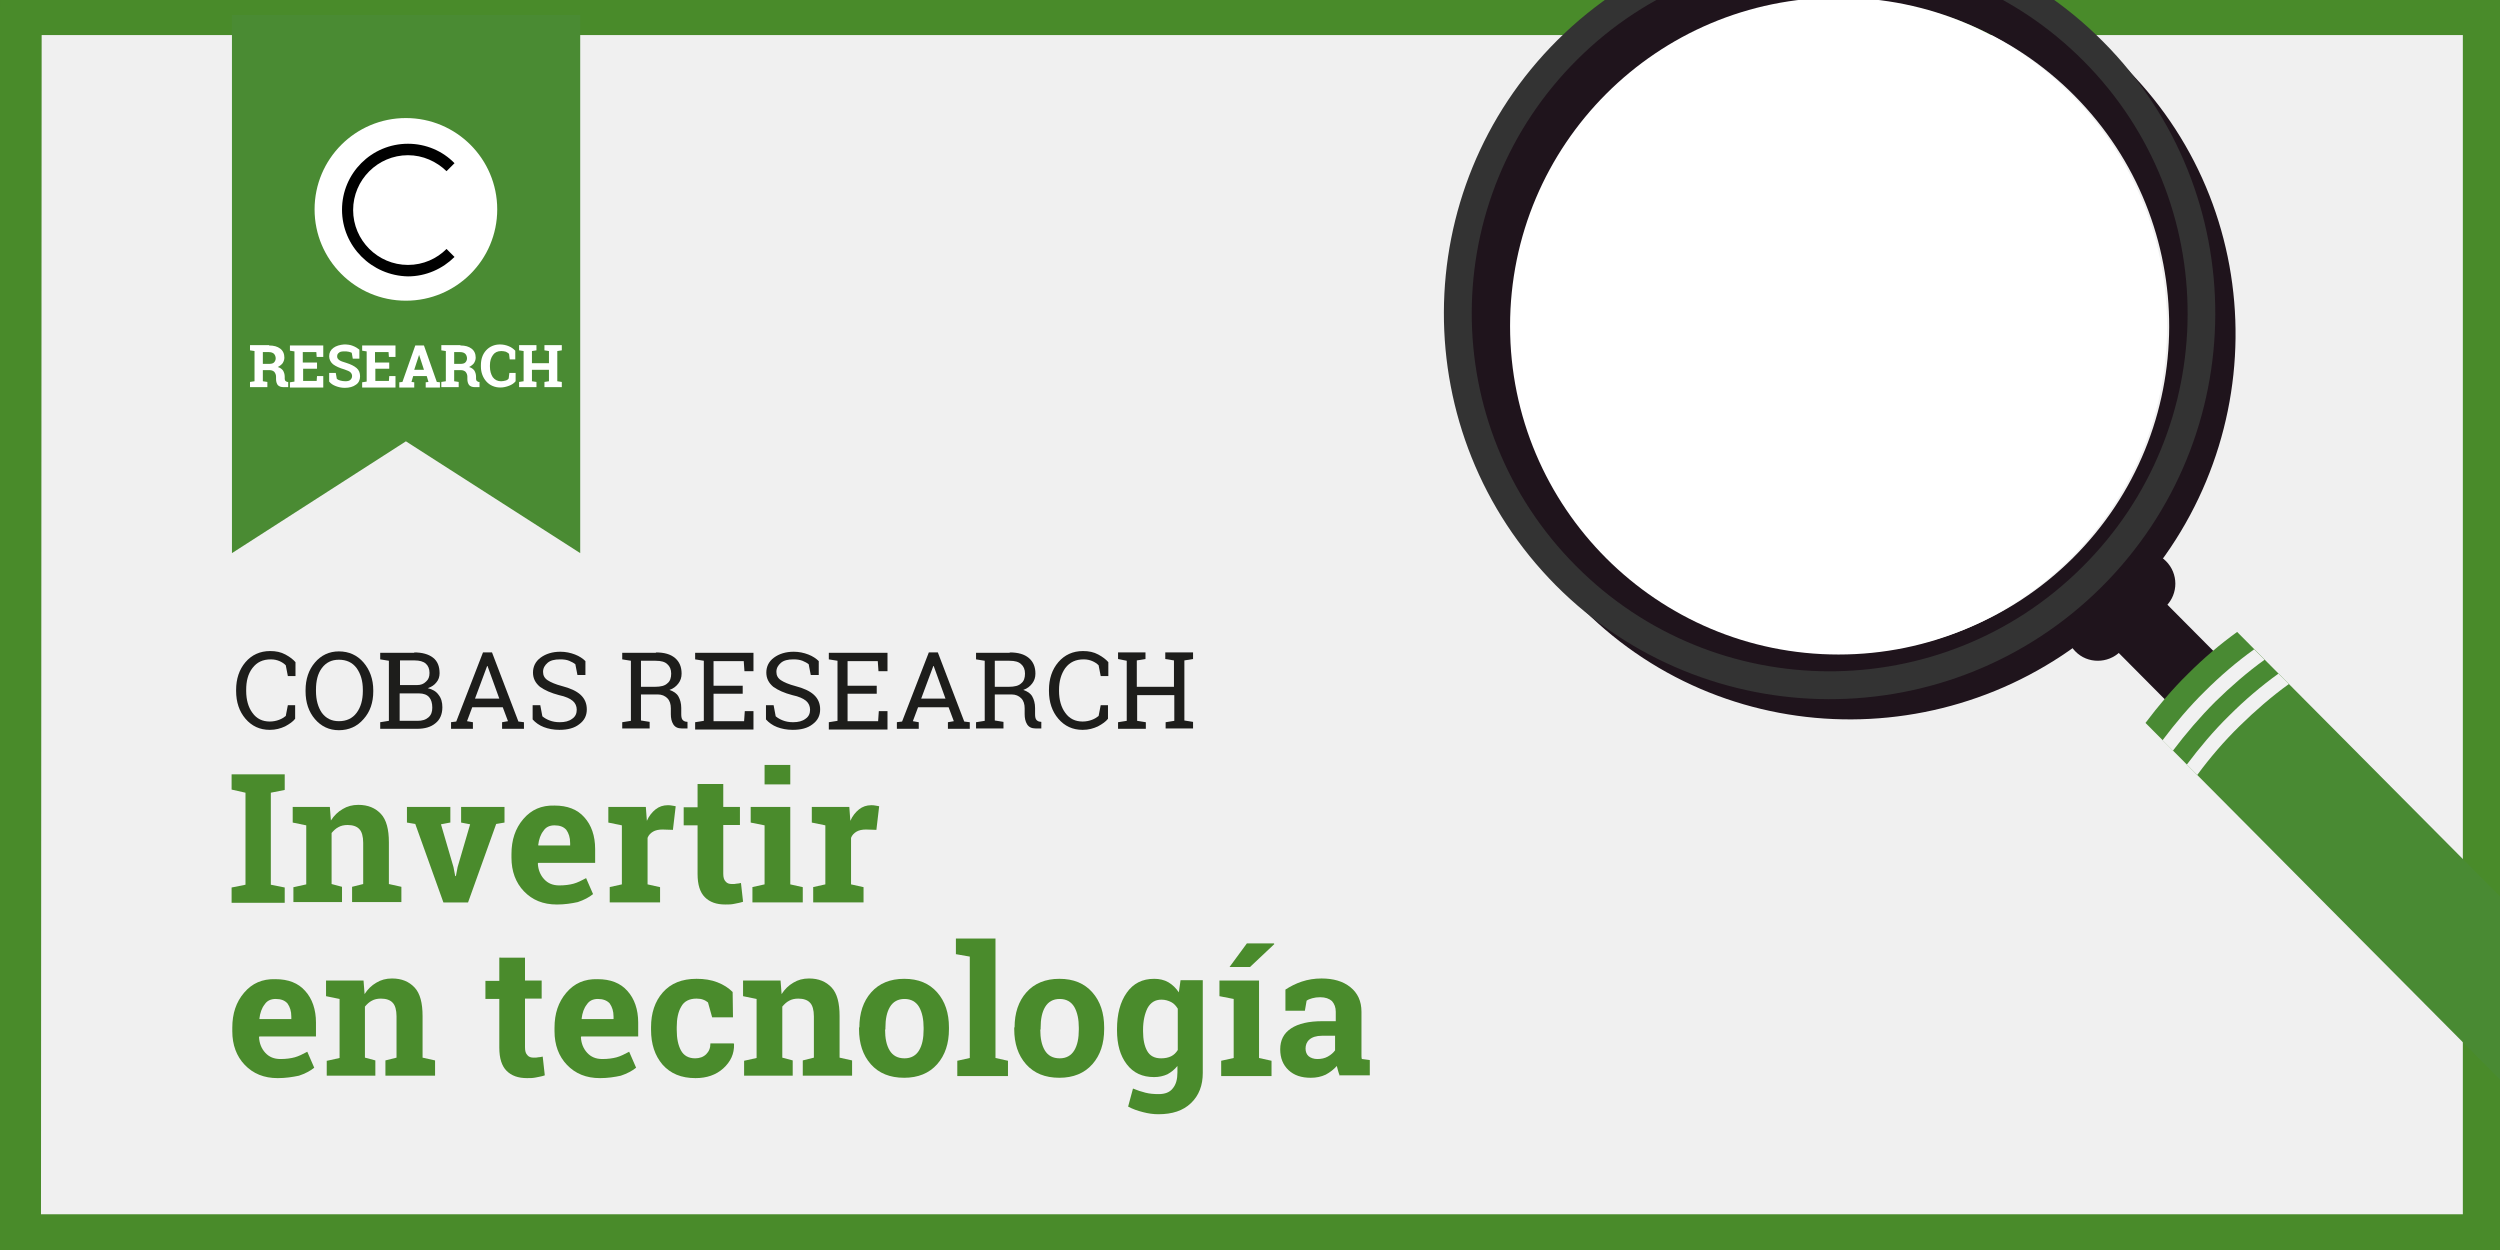 <?xml version="1.0" encoding="utf-8"?>
<!-- Generator: Adobe Illustrator 27.1.1, SVG Export Plug-In . SVG Version: 6.00 Build 0)  -->
<svg version="1.1" id="Capa_1" xmlns="http://www.w3.org/2000/svg" xmlns:xlink="http://www.w3.org/1999/xlink" x="0px" y="0px"
	 viewBox="0 0 720 360" style="enable-background:new 0 0 720 360;" xml:space="preserve">
<rect x="0" y="0" width="720" height="360" fill="#808080" stroke="none"/>
<style type="text/css">
	.st0{clip-path:url(#SVGID_00000102513023449537353920000007398390153322919318_);fill:#F0F0F0;}
	
		.st1{clip-path:url(#SVGID_00000102513023449537353920000007398390153322919318_);fill:#F0F0F0;stroke:#498B2A;stroke-width:12;stroke-miterlimit:10;}
	.st2{clip-path:url(#SVGID_00000102513023449537353920000007398390153322919318_);}
	.st3{fill:#1D1D1B;}
	.st4{clip-path:url(#SVGID_00000102513023449537353920000007398390153322919318_);fill:none;}
	.st5{fill:#1F141C;}
	.st6{fill:#333333;}
	.st7{fill:#498A33;}
	.st8{fill:#F1F1F1;}
	.st9{fill:#FFFFFF;}
	.st10{fill:#4A8B33;}
	.st11{fill-rule:evenodd;clip-rule:evenodd;}
	.st12{fill:#4A8B2C;}
</style>
<g>
	<g>
		<defs>
			<polygon id="SVGID_1_" points="720,360 0,360 0,0 721.1,0 			"/>
		</defs>
		<clipPath id="SVGID_00000050661007107285573360000011909408575627415463_">
			<use xlink:href="#SVGID_1_"  style="overflow:visible;"/>
		</clipPath>
		
			<line style="clip-path:url(#SVGID_00000050661007107285573360000011909408575627415463_);fill:#F0F0F0;" x1="548.5" y1="346.4" x2="-2.5" y2="346.4"/>
		
			<polygon style="clip-path:url(#SVGID_00000050661007107285573360000011909408575627415463_);fill:#F0F0F0;stroke:#498B2A;stroke-width:12;stroke-miterlimit:10;" points="
			715.3,355.7 5.8,355.7 6,4.1 715.3,4.1 		"/>
		<g style="clip-path:url(#SVGID_00000050661007107285573360000011909408575627415463_);">
			<path class="st3" d="M85,194.7h-2.1l-0.6-3.1c-0.5-0.5-1.1-0.9-1.8-1.2c-0.7-0.3-1.5-0.5-2.5-0.5c-2.3,0-4,0.8-5.3,2.5
				s-1.8,3.8-1.8,6.3v0.3c0,2.5,0.6,4.7,1.8,6.3c1.2,1.7,2.9,2.5,5,2.5c1,0,1.9-0.2,2.7-0.5c0.8-0.3,1.4-0.7,1.9-1.1l0.6-3.1H85v3.9
				c-0.6,0.8-1.6,1.5-2.9,2.2c-1.3,0.6-2.7,1-4.4,1c-2.9,0-5.2-1.1-7-3.2c-1.8-2.1-2.7-4.8-2.7-8v-0.3c0-3.2,0.9-5.9,2.7-8
				c1.8-2.1,4.2-3.2,7.1-3.2c1.7,0,3.1,0.3,4.4,1c1.3,0.7,2.2,1.4,2.9,2.2V194.7z"/>
			<path class="st3" d="M107.5,199.1c0,3.2-0.9,5.9-2.8,8c-1.8,2.1-4.2,3.2-7.1,3.2c-2.8,0-5.1-1.1-6.9-3.2c-1.8-2.1-2.7-4.8-2.7-8
				v-0.3c0-3.2,0.9-5.9,2.7-8c1.8-2.1,4.1-3.2,6.9-3.2c2.9,0,5.3,1.1,7.1,3.2c1.8,2.1,2.8,4.8,2.8,8V199.1z M104.5,198.7
				c0-2.6-0.6-4.6-1.8-6.3c-1.2-1.6-2.9-2.4-5.1-2.4c-2.1,0-3.7,0.8-4.9,2.4c-1.2,1.6-1.7,3.7-1.7,6.3v0.3c0,2.6,0.6,4.7,1.7,6.3
				c1.2,1.6,2.8,2.4,4.9,2.4c2.2,0,3.9-0.8,5.1-2.4c1.2-1.6,1.8-3.7,1.8-6.3V198.7z"/>
			<path class="st3" d="M119.3,187.9c2.3,0,4.1,0.5,5.4,1.5c1.3,1,1.9,2.5,1.9,4.5c0,1-0.3,1.9-0.9,2.6c-0.6,0.8-1.4,1.3-2.5,1.7
				c1.3,0.3,2.4,0.9,3.1,1.9c0.8,1,1.1,2.2,1.1,3.6c0,2-0.7,3.6-2,4.6c-1.3,1.1-3.1,1.6-5.3,1.6h-10.6V208l2.5-0.4v-17.3l-2.5-0.4
				v-1.9h2.5H119.3z M115.1,197.3h5c1.1,0,1.9-0.3,2.6-1c0.7-0.6,1-1.4,1-2.5c0-1.2-0.4-2.1-1.1-2.7c-0.7-0.6-1.8-0.9-3.2-0.9h-4.2
				V197.3z M115.1,199.6v8h5.1c1.4,0,2.4-0.3,3.2-1c0.8-0.7,1.1-1.6,1.1-2.8c0-1.3-0.3-2.3-0.9-3c-0.6-0.7-1.6-1.1-2.9-1.1H115.1z"
				/>
			<path class="st3" d="M129.8,208l1.6-0.2l7.7-19.9h2.6l7.6,19.9l1.6,0.2v1.9h-6.3V208l1.7-0.3l-1.5-4h-8.8l-1.5,4l1.7,0.3v1.9
				h-6.3V208z M136.8,201.2h7l-3.4-9.4h-0.1L136.8,201.2z"/>
			<path class="st3" d="M168.6,194.4h-2.3l-0.6-3.1c-0.5-0.4-1.1-0.7-1.8-1s-1.6-0.4-2.6-0.4c-1.6,0-2.8,0.3-3.6,1
				c-0.8,0.7-1.3,1.5-1.3,2.6c0,1,0.4,1.8,1.3,2.4c0.9,0.6,2.3,1.2,4.2,1.7c2.3,0.6,4.1,1.4,5.3,2.5s1.8,2.5,1.8,4.2
				c0,1.8-0.7,3.2-2.2,4.3c-1.4,1.1-3.3,1.6-5.7,1.6c-1.7,0-3.2-0.3-4.5-0.8s-2.4-1.3-3.2-2.2v-4.1h2.2l0.6,3.2
				c0.6,0.5,1.3,0.9,2.1,1.2c0.8,0.3,1.7,0.5,2.9,0.5c1.5,0,2.7-0.3,3.6-1c0.9-0.6,1.3-1.5,1.3-2.6c0-1-0.4-1.9-1.1-2.5
				c-0.8-0.7-2.1-1.3-4-1.7c-2.3-0.6-4.1-1.4-5.5-2.4c-1.3-1.1-2-2.4-2-4.1c0-1.7,0.7-3.2,2.2-4.3c1.5-1.1,3.4-1.7,5.7-1.7
				c1.5,0,2.9,0.3,4.2,0.8c1.3,0.5,2.3,1.2,3,1.9V194.4z"/>
			<path class="st3" d="M188.9,187.9c2.4,0,4.2,0.5,5.5,1.6c1.3,1.1,1.9,2.6,1.9,4.5c0,1.1-0.3,2-0.9,2.8c-0.6,0.8-1.4,1.5-2.6,1.9
				c1.2,0.4,2.1,1,2.6,1.9c0.5,0.9,0.8,2,0.8,3.3v1.8c0,0.7,0.1,1.2,0.3,1.5c0.2,0.3,0.5,0.5,0.8,0.6l0.7,0.1v1.9h-1.6
				c-1.2,0-2-0.4-2.5-1.2c-0.5-0.8-0.7-1.8-0.7-2.9v-1.7c0-1.2-0.3-2.2-1-2.9c-0.7-0.7-1.6-1.1-2.8-1.1h-4.8v7.5l2.5,0.4v1.9h-7.9
				V208l2.5-0.4v-17.3l-2.5-0.4v-1.9h2.5H188.9z M184.7,197.8h3.9c1.7,0,2.9-0.3,3.6-1c0.8-0.6,1.1-1.6,1.1-2.8
				c0-1.2-0.4-2.1-1.1-2.7c-0.7-0.7-1.8-1-3.4-1h-4.2V197.8z"/>
			<path class="st3" d="M200.2,209.9V208l2.5-0.4v-17.3l-2.5-0.4v-1.9H217v5.3h-2.6l-0.2-2.9h-8.7v7.1h8.4v2.3h-8.4v7.9h8.8l0.2-2.9
				h2.5v5.3H200.2z"/>
			<path class="st3" d="M235.8,194.4h-2.3l-0.6-3.1c-0.5-0.4-1.1-0.7-1.8-1c-0.8-0.3-1.6-0.4-2.6-0.4c-1.6,0-2.8,0.3-3.6,1
				c-0.8,0.7-1.3,1.5-1.3,2.6c0,1,0.4,1.8,1.3,2.4c0.9,0.6,2.3,1.2,4.2,1.7c2.3,0.6,4.1,1.4,5.3,2.5s1.8,2.5,1.8,4.2
				c0,1.8-0.7,3.2-2.2,4.3c-1.4,1.1-3.3,1.6-5.7,1.6c-1.7,0-3.2-0.3-4.5-0.8s-2.4-1.3-3.2-2.2v-4.1h2.2l0.6,3.2
				c0.6,0.5,1.3,0.9,2.1,1.2c0.8,0.3,1.7,0.5,2.9,0.5c1.5,0,2.7-0.3,3.6-1c0.9-0.6,1.3-1.5,1.3-2.6c0-1-0.4-1.9-1.1-2.5
				c-0.8-0.7-2.1-1.3-4-1.7c-2.3-0.6-4.1-1.4-5.5-2.4c-1.3-1.1-2-2.4-2-4.1c0-1.7,0.7-3.2,2.2-4.3c1.5-1.1,3.4-1.7,5.7-1.7
				c1.5,0,2.9,0.3,4.2,0.8c1.3,0.5,2.3,1.2,3,1.9V194.4z"/>
			<path class="st3" d="M238.7,209.9V208l2.5-0.4v-17.3l-2.5-0.4v-1.9h16.9v5.3h-2.6l-0.2-2.9h-8.7v7.1h8.4v2.3h-8.4v7.9h8.8
				l0.2-2.9h2.5v5.3H238.7z"/>
			<path class="st3" d="M258.2,208l1.6-0.2l7.7-19.9h2.6l7.6,19.9l1.6,0.2v1.9H273V208l1.7-0.3l-1.5-4h-8.8l-1.5,4l1.7,0.3v1.9h-6.3
				V208z M265.3,201.2h7l-3.4-9.4h-0.1L265.3,201.2z"/>
			<path class="st3" d="M290.8,187.9c2.4,0,4.2,0.5,5.5,1.6c1.3,1.1,1.9,2.6,1.9,4.5c0,1.1-0.3,2-0.9,2.8c-0.6,0.8-1.4,1.5-2.6,1.9
				c1.2,0.4,2.1,1,2.6,1.9c0.5,0.9,0.8,2,0.8,3.3v1.8c0,0.7,0.1,1.2,0.3,1.5s0.5,0.5,0.8,0.6l0.7,0.1v1.9h-1.6c-1.2,0-2-0.4-2.5-1.2
				c-0.5-0.8-0.7-1.8-0.7-2.9v-1.7c0-1.2-0.3-2.2-1-2.9c-0.7-0.7-1.6-1.1-2.8-1.1h-4.8v7.5l2.5,0.4v1.9h-7.9V208l2.5-0.4v-17.3
				l-2.5-0.4v-1.9h2.5H290.8z M286.6,197.8h3.9c1.7,0,2.9-0.3,3.6-1c0.8-0.6,1.1-1.6,1.1-2.8c0-1.2-0.4-2.1-1.1-2.7
				c-0.7-0.7-1.8-1-3.4-1h-4.2V197.8z"/>
			<path class="st3" d="M319.1,194.7H317l-0.6-3.1c-0.5-0.5-1.1-0.9-1.8-1.2s-1.5-0.5-2.5-0.5c-2.3,0-4,0.8-5.3,2.5
				c-1.2,1.7-1.8,3.8-1.8,6.3v0.3c0,2.5,0.6,4.7,1.8,6.3c1.2,1.7,2.9,2.5,5,2.5c1,0,1.9-0.2,2.7-0.5c0.8-0.3,1.4-0.7,1.9-1.1
				l0.6-3.1h2.1v3.9c-0.6,0.8-1.6,1.5-2.9,2.2c-1.3,0.6-2.7,1-4.4,1c-2.9,0-5.2-1.1-7-3.2c-1.8-2.1-2.7-4.8-2.7-8v-0.3
				c0-3.2,0.9-5.9,2.7-8s4.2-3.2,7.1-3.2c1.7,0,3.1,0.3,4.4,1c1.3,0.7,2.2,1.4,2.9,2.2V194.7z"/>
			<path class="st3" d="M322,189.8v-1.9h7.9v1.9l-2.5,0.4v7.6h10.7v-7.6l-2.5-0.4v-1.9h2.5h3h2.5v1.9l-2.5,0.4v17.3l2.5,0.4v1.9
				h-7.9V208l2.5-0.4v-7.4h-10.7v7.4l2.5,0.4v1.9H322V208l2.5-0.4v-17.3L322,189.8z"/>
		</g>
		
			<line style="clip-path:url(#SVGID_00000050661007107285573360000011909408575627415463_);fill:none;" x1="277.2" y1="227.6" x2="278.2" y2="229.9"/>
		<g style="clip-path:url(#SVGID_00000050661007107285573360000011909408575627415463_);">
			<g>
				<path class="st5" d="M604.6,168.4C645.7,127.5,645.9,61.1,605,20c-40.8-41.1-107.3-41.3-148.4-0.5
					c-41.1,40.8-41.3,107.3-0.5,148.4C497,209,563.5,209.2,604.6,168.4z M464.2,27.1c36.8-36.6,96.6-36.4,133.2,0.4
					c36.6,36.8,36.4,96.6-0.4,133.2c-36.8,36.6-96.6,36.4-133.2-0.4C427.2,123.5,427.4,63.7,464.2,27.1z"/>
				<path class="st5" d="M610.7,187.6l13.1-13c3.6-3.6,3.6-9.4,0-13c-3.6-3.6-9.4-3.6-13,0l-13.1,13c-3.6,3.6-3.6,9.4,0,13
					C601.2,191.2,607.1,191.2,610.7,187.6z"/>
				<path class="st5" d="M611,174.8c43.1-42.8,43.9-112,1.7-154.8l-7.4-7.5l-0.2,0.2c-42.7-38.1-111.3-39.1-152.9,2.3
					c-41.6,41.4-41.1,109.9-3.3,152.9l-0.2,0.2l7.4,7.5C498.6,218,567.8,217.7,611,174.8z M462.9,25.8c39.6-39.4,103.2-40,142.6-1.7
					c38,39.7,37,103.3-2.6,142.6c-39.6,39.4-103.2,40-142.6,1.7C422.3,128.7,423.3,65.2,462.9,25.8z"/>
				<path class="st6" d="M605.2,169.1C648.7,125.8,649,55.5,605.7,12c-43.2-43.5-113.6-43.7-157.1-0.5
					c-43.5,43.2-43.7,113.6-0.5,157.1C491.4,212.1,561.7,212.3,605.2,169.1z M454.3,17.1C494.6-23,560-22.8,600.1,17.6
					c40.1,40.3,39.9,105.8-0.5,145.8c-40.3,40.1-105.8,39.9-145.8-0.5C413.7,122.6,413.9,57.2,454.3,17.1z"/>
				<path class="st5" d="M616.3,166.2c-3,1.6-5.7,3.6-8,5.9c-2.4,2.4-4.4,5-6,8l136,136.9l14-14L616.3,166.2z"/>
				<path class="st7" d="M644.3,182c-5,3.6-9.7,7.6-14.2,12.1c-4.5,4.4-8.5,9.2-12.2,14.1l114.2,114.9l26.3-26.3L644.3,182z"/>
				<path class="st8" d="M638,202.1c4.5-4.4,9.2-8.5,14.2-12.1l-3-3c-5,3.6-9.7,7.6-14.2,12.1c-4.5,4.4-8.5,9.2-12.2,14.1l3,3
					C629.5,211.3,633.6,206.5,638,202.1z"/>
				<path class="st8" d="M645,209.1c4.5-4.4,9.2-8.5,14.2-12.1l-3-3c-5,3.6-9.7,7.6-14.2,12.1c-4.5,4.4-8.5,9.2-12.2,14.1l3,3
					C636.4,218.3,640.5,213.5,645,209.1z"/>
			</g>
			<ellipse class="st9" cx="529.5" cy="93.9" rx="94.6" ry="94.6"/>
		</g>
		<g style="clip-path:url(#SVGID_00000050661007107285573360000011909408575627415463_);">
			<polygon class="st10" points="167.1,159.3 116.9,127.1 66.8,159.3 66.8,4.3 167.1,4.3 			"/>
			<g>
				<ellipse class="st9" cx="116.9" cy="60.3" rx="26.3" ry="26.3"/>
				<path class="st11" d="M98.5,60.4c0-10.5,8.5-19,19-19c5.2,0,10,2.1,13.4,5.6l-2.3,2.3c-2.9-2.8-6.8-4.6-11.1-4.6
					c-8.7,0-15.8,7.1-15.8,15.8c0,8.7,7.1,15.8,15.8,15.8c4.4,0,8.3-1.8,11.1-4.6l2.3,2.3c-3.4,3.4-8.2,5.6-13.4,5.6
					C107,79.4,98.5,70.9,98.5,60.4z"/>
			</g>
			<g>
				<g>
					<path class="st9" d="M77.5,99.5c1.4,0,2.4,0.3,3.2,0.9c0.8,0.6,1.2,1.5,1.2,2.6c0,0.6-0.2,1.1-0.5,1.6
						c-0.3,0.4-0.8,0.8-1.4,1.1c0.7,0.2,1.2,0.6,1.5,1c0.3,0.5,0.5,1.1,0.5,1.8v0.6c0,0.3,0.1,0.5,0.2,0.6c0.1,0.1,0.3,0.2,0.5,0.3
						l0.3,0v1.5h-1.3c-0.8,0-1.3-0.2-1.7-0.6c-0.3-0.4-0.5-1-0.5-1.7v-0.7c0-0.6-0.2-1-0.5-1.4c-0.3-0.3-0.8-0.5-1.3-0.5h-2v3.2
						l1.3,0.2v1.5h-5v-1.5l1.3-0.2v-8.7l-1.3-0.2v-1.5h1.3H77.5z M75.7,104.8h1.7c0.7,0,1.2-0.1,1.5-0.4c0.3-0.3,0.5-0.7,0.5-1.2
						c0-0.5-0.2-1-0.5-1.3c-0.3-0.3-0.8-0.5-1.5-0.5h-1.7V104.8z"/>
					<path class="st9" d="M91.4,106.2h-4.1v3.5h3.9l0.1-1.4h1.8v3.3h-9.6v-1.5l1.3-0.2v-8.7l-1.3-0.2v-1.5h1.3h8.3v3.3h-1.9
						l-0.1-1.4h-3.9v3h4.1V106.2z"/>
					<path class="st9" d="M103.4,103.3h-1.8l-0.3-1.7c-0.2-0.1-0.5-0.2-0.9-0.3c-0.4-0.1-0.8-0.1-1.3-0.1c-0.7,0-1.2,0.1-1.5,0.4
						c-0.4,0.3-0.5,0.6-0.5,1.1c0,0.4,0.2,0.7,0.6,1c0.4,0.3,1,0.5,2,0.8c1.3,0.4,2.3,0.9,3,1.5c0.7,0.6,1,1.4,1,2.4
						c0,1-0.4,1.9-1.2,2.4c-0.8,0.6-1.9,0.9-3.2,0.9c-1,0-1.8-0.2-2.6-0.5c-0.8-0.3-1.4-0.7-1.9-1.3v-2.5h1.9l0.3,1.7
						c0.2,0.2,0.6,0.4,1,0.5c0.4,0.1,0.9,0.2,1.4,0.2c0.7,0,1.2-0.1,1.5-0.4c0.3-0.3,0.5-0.6,0.5-1.1c0-0.5-0.2-0.8-0.5-1.1
						c-0.3-0.3-0.9-0.5-1.7-0.8c-1.4-0.4-2.5-0.9-3.3-1.5c-0.7-0.6-1.1-1.4-1.1-2.3c0-1,0.4-1.8,1.2-2.4s1.9-0.9,3.1-1
						c0.9,0,1.8,0.1,2.5,0.4c0.8,0.3,1.4,0.7,1.9,1.1V103.3z"/>
					<path class="st9" d="M112.2,106.2h-4.1v3.5h3.9l0.1-1.4h1.8v3.3h-9.6v-1.5l1.3-0.2v-8.7l-1.3-0.2v-1.5h1.3h8.3v3.3h-1.9
						l-0.1-1.4h-3.9v3h4.1V106.2z"/>
					<path class="st9" d="M115,110.1l0.9-0.1l3.7-10.5h2.5l3.7,10.5l0.9,0.1v1.5h-4.1v-1.5l0.8-0.1l-0.5-1.7h-3.9l-0.5,1.7l0.8,0.1
						v1.5H115V110.1z M119.3,106.5h2.8l-1.4-4.3h0L119.3,106.5z"/>
					<path class="st9" d="M132.6,99.5c1.4,0,2.4,0.3,3.2,0.9c0.8,0.6,1.2,1.5,1.2,2.6c0,0.6-0.2,1.1-0.5,1.6
						c-0.3,0.4-0.8,0.8-1.4,1.1c0.7,0.2,1.2,0.6,1.5,1c0.3,0.5,0.5,1.1,0.5,1.8v0.6c0,0.3,0.1,0.5,0.2,0.6c0.1,0.1,0.3,0.2,0.5,0.3
						l0.3,0v1.5h-1.3c-0.8,0-1.3-0.2-1.7-0.6c-0.3-0.4-0.5-1-0.5-1.7v-0.7c0-0.6-0.2-1-0.5-1.4c-0.3-0.3-0.8-0.5-1.3-0.5h-2v3.2
						l1.3,0.2v1.5h-5v-1.5l1.3-0.2v-8.7l-1.3-0.2v-1.5h1.3H132.6z M130.8,104.8h1.7c0.7,0,1.2-0.1,1.5-0.4c0.3-0.3,0.5-0.7,0.5-1.2
						c0-0.5-0.2-1-0.5-1.3c-0.3-0.3-0.8-0.5-1.5-0.5h-1.7V104.8z"/>
					<path class="st9" d="M148.6,103.5h-1.8l-0.2-1.6c-0.2-0.2-0.5-0.4-0.9-0.6c-0.4-0.1-0.8-0.2-1.3-0.2c-1.1,0-1.9,0.4-2.4,1.1
						c-0.6,0.8-0.9,1.8-0.9,3v0.4c0,1.2,0.3,2.2,0.8,3c0.6,0.8,1.4,1.2,2.4,1.2c0.5,0,0.9-0.1,1.3-0.2c0.4-0.1,0.7-0.3,0.9-0.6
						l0.2-1.6h1.8v2.4c-0.5,0.6-1.1,1-1.9,1.3c-0.8,0.3-1.6,0.5-2.5,0.5c-1.6,0-3-0.6-4-1.7c-1-1.1-1.6-2.6-1.6-4.3v-0.4
						c0-1.8,0.5-3.2,1.5-4.3c1-1.1,2.4-1.7,4-1.7c0.9,0,1.8,0.2,2.5,0.5c0.8,0.3,1.4,0.8,1.9,1.3V103.5z"/>
					<path class="st9" d="M149.5,100.9v-1.5h5v1.5l-1.3,0.2v3.5h4.9v-3.5l-1.3-0.2v-1.5h1.3h2.4h1.3v1.5l-1.3,0.2v8.7l1.3,0.2v1.5
						h-5v-1.5l1.3-0.2v-3.3h-4.9v3.3l1.3,0.2v1.5h-5v-1.5l1.3-0.2v-8.7L149.5,100.9z"/>
				</g>
			</g>
		</g>
		<polygon style="clip-path:url(#SVGID_00000050661007107285573360000011909408575627415463_);fill:none;" points="720,364.3 
			0,364.3 1.1,0.8 721.1,0.8 		"/>
		<g style="clip-path:url(#SVGID_00000050661007107285573360000011909408575627415463_);">
			<g>
				<path class="st12" d="M66.7,227.4V223H82v4.5l-4,0.8v26.5l4,0.8v4.4H66.7v-4.4l4-0.8v-26.5L66.7,227.4z"/>
				<path class="st12" d="M84.6,255.5l3.6-0.8v-17l-3.9-0.8v-4.5H95l0.3,3.9c0.9-1.4,2-2.5,3.4-3.3c1.3-0.8,2.8-1.2,4.5-1.2
					c2.8,0,4.9,0.9,6.5,2.6c1.6,1.7,2.3,4.5,2.3,8.2v12l3.6,0.8v4.4h-14.2v-4.4l3.2-0.8v-11.9c0-1.8-0.4-3.2-1.1-3.9
					c-0.7-0.8-1.9-1.2-3.4-1.2c-1,0-1.9,0.2-2.6,0.6c-0.8,0.4-1.4,1-2,1.7v14.7l3,0.8v4.4h-14V255.5z"/>
				<path class="st12" d="M129.6,236.9l-2.6,0.5l3.6,12.3l0.5,2.6h0.2l0.5-2.6l3.6-12.3l-2.6-0.5v-4.5h12.5v4.5l-2.4,0.4l-8.1,22.6
					h-7.1l-8.1-22.6l-2.4-0.4v-4.5h12.5V236.9z"/>
				<path class="st12" d="M160.4,260.5c-4,0-7.1-1.3-9.5-3.8c-2.4-2.5-3.6-5.8-3.6-9.7v-1c0-4.1,1.1-7.4,3.4-10.1s5.2-4,9-3.9
					c3.7,0,6.6,1.1,8.6,3.4c2,2.2,3.1,5.3,3.1,9.1v4H155l-0.1,0.2c0.1,1.8,0.7,3.3,1.8,4.5c1.1,1.2,2.5,1.8,4.4,1.8
					c1.6,0,3-0.2,4.1-0.5c1.1-0.3,2.3-0.9,3.6-1.6l2,4.6c-1.1,0.9-2.6,1.7-4.4,2.3C164.6,260.2,162.6,260.5,160.4,260.5z
					 M159.7,237.7c-1.4,0-2.5,0.5-3.2,1.6c-0.8,1-1.3,2.4-1.5,4.1l0.1,0.1h9.1v-0.7c0-1.6-0.4-2.8-1.1-3.8
					C162.3,238.1,161.2,237.7,159.7,237.7z"/>
				<path class="st12" d="M175.5,255.5l3.6-0.8v-17l-3.9-0.8v-4.5h10.8l0.3,4c0.6-1.4,1.5-2.5,2.5-3.3c1-0.8,2.2-1.2,3.5-1.2
					c0.4,0,0.8,0,1.2,0.1c0.4,0.1,0.8,0.1,1.1,0.2l-0.8,6.8l-3-0.1c-1.1,0-2,0.2-2.7,0.6c-0.7,0.4-1.3,1-1.6,1.8v13.4l3.6,0.8v4.4
					h-14.5V255.5z"/>
				<path class="st12" d="M208.3,225.7v6.7h4.8v5.2h-4.8v14c0,1.1,0.2,1.8,0.7,2.3c0.4,0.5,1,0.7,1.8,0.7c0.5,0,1,0,1.3-0.1
					c0.4,0,0.8-0.1,1.3-0.2l0.6,5.4c-0.8,0.3-1.6,0.4-2.5,0.6s-1.7,0.2-2.6,0.2c-2.6,0-4.5-0.7-5.9-2.1c-1.4-1.4-2.1-3.6-2.1-6.7
					v-14h-4v-5.2h4v-6.7H208.3z"/>
				<path class="st12" d="M216.6,255.5l3.6-0.8v-17l-4-0.8v-4.5h11.4v22.3l3.6,0.8v4.4h-14.5V255.5z M227.6,225.9h-7.4v-5.6h7.4
					V225.9z"/>
				<path class="st12" d="M234.1,255.5l3.6-0.8v-17l-3.9-0.8v-4.5h10.8l0.3,4c0.6-1.4,1.5-2.5,2.5-3.3c1-0.8,2.2-1.2,3.5-1.2
					c0.4,0,0.8,0,1.2,0.1c0.4,0.1,0.8,0.1,1.1,0.2l-0.8,6.8l-3-0.1c-1.1,0-2,0.2-2.7,0.6c-0.7,0.4-1.3,1-1.6,1.8v13.4l3.6,0.8v4.4
					h-14.5V255.5z"/>
				<path class="st12" d="M80,310.5c-4,0-7.1-1.3-9.5-3.8c-2.4-2.5-3.6-5.8-3.6-9.7v-1c0-4.1,1.1-7.4,3.4-10.1s5.2-4,9-3.9
					c3.7,0,6.6,1.1,8.6,3.4c2,2.2,3.1,5.3,3.1,9.1v4H74.7l-0.1,0.2c0.1,1.8,0.7,3.3,1.8,4.5c1.1,1.2,2.5,1.8,4.4,1.8
					c1.6,0,3-0.2,4.1-0.5c1.1-0.3,2.3-0.9,3.6-1.6l2,4.6c-1.1,0.9-2.6,1.7-4.4,2.3C84.2,310.2,82.2,310.5,80,310.5z M79.4,287.7
					c-1.4,0-2.5,0.5-3.2,1.6c-0.8,1-1.3,2.4-1.5,4.1l0.1,0.1h9.1v-0.7c0-1.6-0.4-2.8-1.1-3.8C82,288.1,80.9,287.7,79.4,287.7z"/>
				<path class="st12" d="M94.2,305.5l3.6-0.8v-17l-3.9-0.8v-4.5h10.8l0.3,3.9c0.9-1.4,2-2.5,3.4-3.3c1.3-0.8,2.8-1.2,4.5-1.2
					c2.8,0,4.9,0.9,6.5,2.6c1.6,1.7,2.3,4.5,2.3,8.2v12l3.6,0.8v4.4H111v-4.4l3.2-0.8v-11.9c0-1.8-0.4-3.2-1.1-3.9
					c-0.7-0.8-1.9-1.2-3.4-1.2c-1,0-1.9,0.2-2.6,0.6c-0.8,0.4-1.4,1-2,1.7v14.7l3,0.8v4.4h-14V305.5z"/>
				<path class="st12" d="M151.2,275.7v6.7h4.8v5.2h-4.8v14c0,1.1,0.2,1.8,0.7,2.3c0.4,0.5,1,0.7,1.8,0.7c0.5,0,1,0,1.3-0.1
					c0.4,0,0.8-0.1,1.3-0.2l0.6,5.4c-0.8,0.3-1.6,0.4-2.5,0.6s-1.7,0.2-2.6,0.2c-2.6,0-4.5-0.7-5.9-2.1c-1.4-1.4-2.1-3.6-2.1-6.7
					v-14h-4v-5.2h4v-6.7H151.2z"/>
				<path class="st12" d="M172.8,310.5c-4,0-7.1-1.3-9.5-3.8c-2.4-2.5-3.6-5.8-3.6-9.7v-1c0-4.1,1.1-7.4,3.4-10.1s5.2-4,9-3.9
					c3.7,0,6.6,1.1,8.6,3.4c2,2.2,3.1,5.3,3.1,9.1v4h-16.4l-0.1,0.2c0.1,1.8,0.7,3.3,1.8,4.5c1.1,1.2,2.5,1.8,4.4,1.8
					c1.6,0,3-0.2,4.1-0.5c1.1-0.3,2.3-0.9,3.6-1.6l2,4.6c-1.1,0.9-2.6,1.7-4.4,2.3C177,310.2,175,310.5,172.8,310.5z M172.2,287.7
					c-1.4,0-2.5,0.5-3.2,1.6c-0.8,1-1.3,2.4-1.5,4.1l0.1,0.1h9.1v-0.7c0-1.6-0.4-2.8-1.1-3.8C174.8,288.1,173.6,287.7,172.2,287.7z"
					/>
				<path class="st12" d="M200.2,304.8c1.3,0,2.4-0.4,3.2-1.2c0.8-0.8,1.2-1.8,1.2-3.1h6.7l0.1,0.2c0.1,2.8-1,5.1-3.1,7
					c-2.1,1.9-4.8,2.8-8,2.8c-4.1,0-7.2-1.3-9.5-3.9c-2.2-2.6-3.3-5.9-3.3-10v-0.8c0-4,1.1-7.4,3.4-10c2.3-2.6,5.5-3.9,9.7-3.9
					c2.2,0,4.2,0.3,6,1s3.2,1.6,4.4,2.8l0.1,7.3h-6l-1.2-4.3c-0.4-0.3-0.8-0.6-1.4-0.8c-0.5-0.2-1.2-0.3-1.9-0.3
					c-2.1,0-3.6,0.8-4.4,2.3c-0.9,1.5-1.3,3.5-1.3,5.9v0.8c0,2.5,0.4,4.4,1.2,5.9C196.9,304,198.3,304.8,200.2,304.8z"/>
				<path class="st12" d="M214.3,305.5l3.6-0.8v-17l-3.9-0.8v-4.5h10.8l0.3,3.9c0.9-1.4,2-2.5,3.4-3.3c1.3-0.8,2.8-1.2,4.5-1.2
					c2.8,0,4.9,0.9,6.5,2.6c1.6,1.7,2.3,4.5,2.3,8.2v12l3.6,0.8v4.4h-14.2v-4.4l3.2-0.8v-11.9c0-1.8-0.4-3.2-1.1-3.9
					c-0.7-0.8-1.9-1.2-3.4-1.2c-1,0-1.9,0.2-2.6,0.6c-0.8,0.4-1.4,1-2,1.7v14.7l3,0.8v4.4h-14V305.5z"/>
				<path class="st12" d="M247.5,295.9c0-4.1,1.1-7.5,3.4-10.1c2.3-2.6,5.5-3.9,9.5-3.9c4.1,0,7.2,1.3,9.5,3.9
					c2.3,2.6,3.4,6,3.4,10.1v0.5c0,4.1-1.1,7.5-3.4,10.1c-2.3,2.6-5.5,3.9-9.5,3.9c-4.1,0-7.3-1.3-9.6-3.9c-2.3-2.6-3.4-6-3.4-10.1
					V295.9z M254.9,296.5c0,2.5,0.4,4.5,1.3,6c0.9,1.5,2.3,2.3,4.3,2.3c1.9,0,3.3-0.8,4.2-2.3s1.3-3.5,1.3-6v-0.5
					c0-2.4-0.4-4.4-1.3-6c-0.9-1.5-2.3-2.3-4.2-2.3c-1.9,0-3.3,0.8-4.2,2.3c-0.9,1.5-1.3,3.5-1.3,6V296.5z"/>
				<path class="st12" d="M275.3,274.8v-4.5h11.4v34.4l3.6,0.8v4.4h-14.6v-4.4l3.6-0.8v-29.2L275.3,274.8z"/>
				<path class="st12" d="M292.2,295.9c0-4.1,1.1-7.5,3.4-10.1c2.3-2.6,5.5-3.9,9.5-3.9c4.1,0,7.2,1.3,9.5,3.9
					c2.3,2.6,3.4,6,3.4,10.1v0.5c0,4.1-1.1,7.5-3.4,10.1c-2.3,2.6-5.5,3.9-9.5,3.9c-4.1,0-7.3-1.3-9.6-3.9c-2.3-2.6-3.4-6-3.4-10.1
					V295.9z M299.6,296.5c0,2.5,0.4,4.5,1.3,6c0.9,1.5,2.3,2.3,4.3,2.3c1.9,0,3.3-0.8,4.2-2.3s1.3-3.5,1.3-6v-0.5
					c0-2.4-0.4-4.4-1.3-6c-0.9-1.5-2.3-2.3-4.2-2.3c-1.9,0-3.3,0.8-4.2,2.3c-0.9,1.5-1.3,3.5-1.3,6V296.5z"/>
				<path class="st12" d="M321.7,296.4c0-4.3,0.9-7.8,2.8-10.5c1.9-2.7,4.5-4,7.9-4c1.5,0,2.9,0.3,4.1,1c1.2,0.7,2.2,1.7,3,2.9
					l0.5-3.5h6.4v26.7c0,3.6-1.1,6.5-3.4,8.7c-2.3,2.2-5.4,3.2-9.4,3.2c-1.4,0-2.9-0.2-4.4-0.6c-1.6-0.4-3-0.9-4.3-1.6l1.4-5.2
					c1.2,0.5,2.4,0.9,3.6,1.2c1.2,0.3,2.4,0.4,3.8,0.4c1.8,0,3.2-0.5,4.1-1.7c0.9-1.1,1.3-2.6,1.3-4.6v-1.8c-0.8,1-1.8,1.8-2.9,2.4
					c-1.1,0.5-2.4,0.8-3.8,0.8c-3.4,0-6-1.2-7.9-3.7c-1.9-2.5-2.8-5.7-2.8-9.8V296.4z M329.2,297c0,2.4,0.4,4.3,1.2,5.7
					c0.8,1.4,2.1,2.1,4,2.1c1.1,0,2.1-0.2,2.9-0.6c0.8-0.4,1.4-1,1.9-1.8v-11.9c-0.5-0.8-1.1-1.5-1.9-1.9s-1.7-0.7-2.8-0.7
					c-1.8,0-3.1,0.8-4,2.4c-0.8,1.6-1.3,3.7-1.3,6.3V297z"/>
				<path class="st12" d="M351.2,286.9v-4.5h11.4v22.3l3.6,0.8v4.4h-14.5v-4.4l3.6-0.8v-17L351.2,286.9z M359.1,271.7h7.8l0.1,0.2
					l-7,6.6h-5.9L359.1,271.7z"/>
				<path class="st12" d="M385.9,309.9c-0.2-0.5-0.4-0.9-0.5-1.4s-0.3-1-0.4-1.5c-0.9,1-1.9,1.8-3.2,2.5c-1.3,0.6-2.7,0.9-4.3,0.9
					c-2.7,0-4.8-0.7-6.4-2.2c-1.6-1.5-2.4-3.5-2.4-6c0-2.6,1-4.6,3.1-6c2.1-1.4,5.1-2.1,9.1-2.1h3.8v-2.7c0-1.3-0.4-2.3-1.1-3.1
					c-0.8-0.7-1.9-1.1-3.4-1.1c-0.8,0-1.6,0.1-2.3,0.3c-0.7,0.2-1.2,0.4-1.6,0.7l-0.5,2.9h-5.6l0-6.1c1.4-0.9,2.9-1.7,4.7-2.3
					c1.8-0.6,3.7-0.9,5.7-0.9c3.4,0,6.2,0.8,8.3,2.5c2.1,1.7,3.2,4,3.2,7.1v11.3c0,0.4,0,0.8,0,1.2c0,0.4,0,0.7,0.1,1.1l2.3,0.3v4.4
					H385.9z M379.4,305c1.1,0,2.1-0.2,3-0.7s1.6-1.1,2.1-1.8v-4.2h-3.8c-1.6,0-2.8,0.4-3.6,1.1S376,301,376,302
					c0,0.9,0.3,1.7,0.9,2.2C377.5,304.7,378.4,305,379.4,305z"/>
			</g>
		</g>
	</g>
</g>
</svg>

